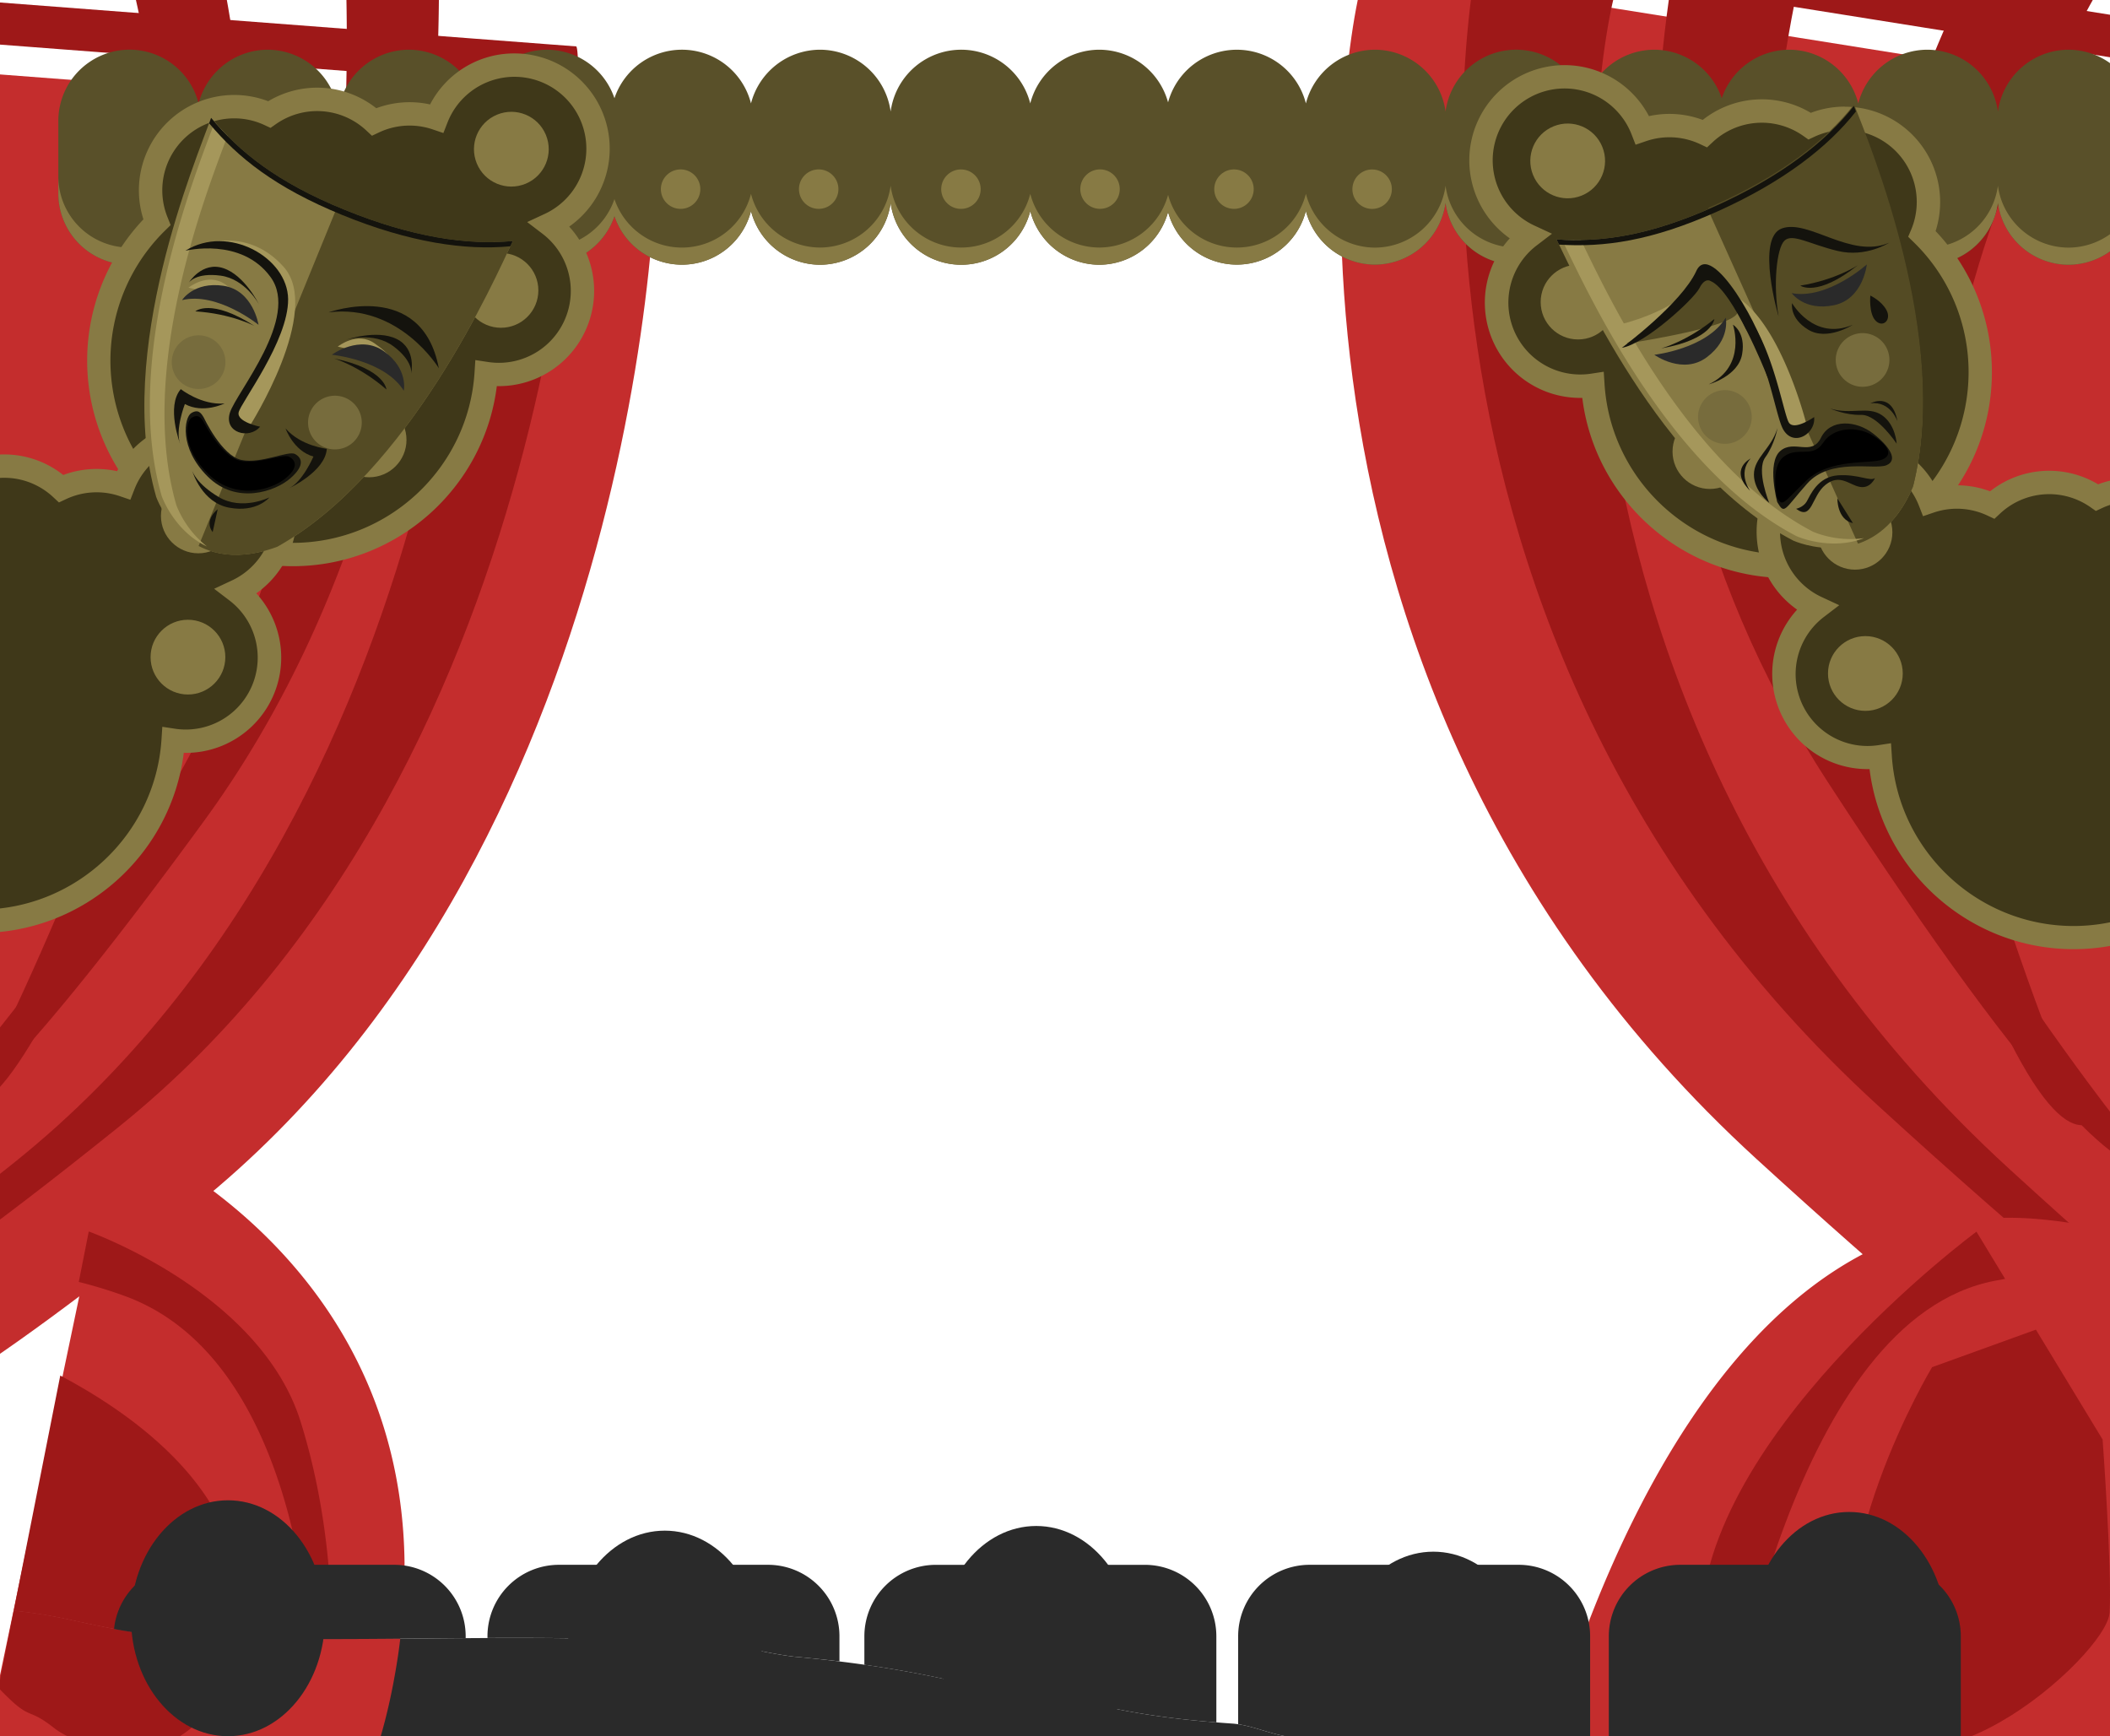 <svg id="Capa_1" data-name="Capa 1" xmlns="http://www.w3.org/2000/svg" viewBox="0 0 1354.8 1114.87"><defs><style>.cls-1{fill:#2a2a2a;}.cls-2{fill:#877a44;}.cls-3{fill:#c42d2d;}.cls-4{fill:#9e1818;}.cls-5{fill:#595029;}.cls-6{fill:#3f3819;}.cls-7{fill:#a5975b;}.cls-8{fill:#544b24;}.cls-9{fill:#14130d;}.cls-10{fill:#776c3d;}.cls-11{fill:none;}</style></defs><title>7415efa3-f50e-4e57-840e-9a1ccc00b27d</title><path class="cls-1" d="M1032,1149.8c-27-3-51-14-78-19-31-5-59-8-90-13-13-2-26-1-39-3-11-2-22-7-33-8-29-2-57-5-87-12-21-5-42-3-63-8-44-12-87-19-132-23-17-2-34-7-51-8-119-9-238,1-357-6-17-1-35-5-54-9a319,319,0,0,0-39.24-6.56v129.44H1304.89v-9.3C1214.19,1156.28,1123.7,1157.57,1032,1149.8Z"/><circle class="cls-2" cx="1157.29" cy="704.35" r="12.67" transform="translate(61.18 1500.57) rotate(-67.32)"/><path class="cls-3" d="M126,773.8c296-238,300-690,294-694L0,47.8l-90,832S-170,1011.8,126,773.8Z"/><path class="cls-4" d="M10,745.8c-73.86,59.39-124.31,95.74-158.43,116.85,8,12.62,53.59-1.49,224.43-138.85,296-238,300-690,294-694L-50-2.2l-2.9,26.81L304,51.8C310,55.8,306,507.8,10,745.8Z"/><path class="cls-4" d="M-55,724.11c10.82,11.74,52-13.24,186.05-197C346.94,231.18,272.84-207.15,255.79-270.2q-33,.56-66,1l-292.14,40a329.51,329.51,0,0,0-59.3,32.48l.64,5.28L193.84-240c6.81,3,110.38,486.46-121.95,804.92C13.92,644.37-26.68,694.15-55,724.11Z"/><path class="cls-4" d="M-20.35,707.41C-7,716.15,26.81,681.88,112,470.91c110.93-274.83,15-593.75-42.6-735.64-22.29,1.75-44.59,4.24-66.94,7.82,50.12,107.43,185.72,470.9,61.38,779C27,613.27-.24,671.45-20.35,707.41Z"/><path class="cls-3" d="M877.89-20c-9,2.15-99.26,445.07,250,764.27s269.2,166.79,269.2,166.79l54.66-839.47Z"/><path class="cls-4" d="M1040.44-13.41l487.64,77.83,1.77-27L956-54.2c-9,2.16-99.26,445.08,250,764.27,201.57,184.23,260.14,211.35,273.63,201.36-41.6-30.62-102-80.9-189.18-160.55C941.18,431.66,1031.49-11.26,1040.44-13.41Z"/><path class="cls-4" d="M1131.28-225.44c-60,150.73-134.63,455.12,42,727.1,142.13,218.86,192.39,255.31,209.48,247-31.84-37.55-76.12-98.07-137.57-192.7-188.6-290.43-90.68-617.8-30.08-755.59Q1173.28-212.75,1131.28-225.44Z"/><path class="cls-4" d="M1347.79-156.91C1246.25-12,1138.7,214.8,1211,452.37c70.31,231.11,108.69,274.48,128.57,269.85-19.54-41-44-105.85-74.37-205.78-78.76-258.89,56-504.89,163.81-646.19Q1388.25-143.53,1347.79-156.91Z"/><path class="cls-5" d="M127.53,135.42a45.93,45.93,0,0,0,44.34,34.49h0a45.9,45.9,0,0,0,45.33-39.7,45.9,45.9,0,0,0,45.33,39.7h0a45.93,45.93,0,0,0,44.34-34.49,45.92,45.92,0,0,0,44.33,34.49h0a45.9,45.9,0,0,0,43.33-31.11,45.73,45.73,0,0,0,87.67-3.33A45.93,45.93,0,0,0,526.53,170h0a45.9,45.9,0,0,0,45.34-39.7,45.73,45.73,0,0,0,89.66,5.21A45.93,45.93,0,0,0,705.87,170h0A45.93,45.93,0,0,0,750,136.09a45.73,45.73,0,0,0,88.48-.67,45.92,45.92,0,0,0,44.33,34.49h0a45.91,45.91,0,0,0,45.34-39.7,45.73,45.73,0,0,0,89.66,5.21,45.93,45.93,0,0,0,44.34,34.49h0a45.92,45.92,0,0,0,43.35-31.11A45.92,45.92,0,0,0,1148.83,170h0a45.93,45.93,0,0,0,44.34-34.49A45.92,45.92,0,0,0,1237.5,170h0a45.9,45.9,0,0,0,45.33-39.7,45.9,45.9,0,0,0,45.34,39.7h0a45.92,45.92,0,0,0,44.33-34.49,45.74,45.74,0,0,0,90.08-11.26V77.67a45.74,45.74,0,0,0-90.08-11.26,45.92,45.92,0,0,0-44.33-34.49h0a45.9,45.9,0,0,0-45.34,39.7,45.9,45.9,0,0,0-45.33-39.7h0a45.92,45.92,0,0,0-44.33,34.49,45.93,45.93,0,0,0-44.34-34.49h0a45.91,45.91,0,0,0-43.33,31.15,45.91,45.91,0,0,0-43.33-31.15h0a45.93,45.93,0,0,0-44.34,34.49,45.73,45.73,0,0,0-89.66,5.21,45.91,45.91,0,0,0-45.34-39.7h0A45.92,45.92,0,0,0,838.5,66.41a45.75,45.75,0,0,0-88.5-.68,45.93,45.93,0,0,0-44.15-33.81h0a45.93,45.93,0,0,0-44.34,34.49,45.72,45.72,0,0,0-89.64,5.21,45.9,45.9,0,0,0-45.34-39.7h0A45.93,45.93,0,0,0,482.2,66.41a45.73,45.73,0,0,0-87.67-3.34A45.89,45.89,0,0,0,351.2,31.92h0a45.92,45.92,0,0,0-44.33,34.49,45.93,45.93,0,0,0-44.34-34.49h0a45.9,45.9,0,0,0-45.33,39.7,45.9,45.9,0,0,0-45.33-39.7h0a45.93,45.93,0,0,0-44.34,34.49A45.74,45.74,0,0,0,37.45,77.67v46.49a45.74,45.74,0,0,0,90.08,11.26Z"/><path class="cls-2" d="M127.53,135.42a45.93,45.93,0,0,0,44.34,34.49h0a45.9,45.9,0,0,0,45.33-39.7,45.9,45.9,0,0,0,45.33,39.7h0a45.93,45.93,0,0,0,44.34-34.49,45.92,45.92,0,0,0,44.33,34.49h0a45.9,45.9,0,0,0,43.33-31.11,45.73,45.73,0,0,0,87.67-3.33A45.93,45.93,0,0,0,526.53,170h0a45.9,45.9,0,0,0,45.34-39.7,45.73,45.73,0,0,0,89.66,5.21A45.93,45.93,0,0,0,705.87,170h0A45.93,45.93,0,0,0,750,136.09a45.73,45.73,0,0,0,88.48-.67,45.92,45.92,0,0,0,44.33,34.49h0a45.91,45.91,0,0,0,45.34-39.7,45.73,45.73,0,0,0,89.66,5.21,45.93,45.93,0,0,0,44.34,34.49h0a45.92,45.92,0,0,0,43.35-31.11A45.92,45.92,0,0,0,1148.83,170h0a45.93,45.93,0,0,0,44.34-34.49A45.92,45.92,0,0,0,1237.5,170h0a45.9,45.9,0,0,0,45.33-39.7,45.9,45.9,0,0,0,45.34,39.7h0a45.92,45.92,0,0,0,44.33-34.49,45.74,45.74,0,0,0,90.08-11.26v-11a45.74,45.74,0,0,1-90.08,11.26A45.92,45.92,0,0,1,1328.17,159h0a45.9,45.9,0,0,1-45.34-39.7A45.9,45.9,0,0,1,1237.5,159h0a45.92,45.92,0,0,1-44.33-34.49A45.93,45.93,0,0,1,1148.83,159h0a45.92,45.92,0,0,1-43.33-31.16A45.92,45.92,0,0,1,1062.17,159h0a45.93,45.93,0,0,1-44.34-34.49,45.73,45.73,0,0,1-89.66-5.21A45.91,45.91,0,0,1,882.83,159h0a45.92,45.92,0,0,1-44.33-34.54,45.73,45.73,0,0,1-88.48.67,45.93,45.93,0,0,1-44.15,33.82h0a45.93,45.93,0,0,1-44.34-34.49,45.73,45.73,0,0,1-89.66-5.21,45.9,45.9,0,0,1-45.34,39.7h0a45.93,45.93,0,0,1-44.33-34.49,45.73,45.73,0,0,1-87.67,3.38,45.9,45.9,0,0,1-43.33,31.11h0a45.92,45.92,0,0,1-44.33-34.49,45.93,45.93,0,0,1-44.34,34.49h0a45.9,45.9,0,0,1-45.33-39.7,45.9,45.9,0,0,1-45.33,39.7h0a45.93,45.93,0,0,1-44.34-34.49,45.74,45.74,0,0,1-90.08-11.26v11a45.74,45.74,0,0,0,90.08,11.26Z"/><circle class="cls-2" cx="170.33" cy="121.47" r="12.67" transform="translate(-23.35 42.38) rotate(-13.28)"/><circle class="cls-2" cx="261.67" cy="121.46" r="12.67" transform="translate(-16.08 43.49) rotate(-9.22)"/><circle class="cls-2" cx="346.13" cy="121.7" r="12.69" transform="translate(-19.42 90.24) rotate(-14.45)"/><circle class="cls-2" cx="437" cy="121.45" r="12.67" transform="translate(-13.88 72.22) rotate(-9.3)"/><circle class="cls-2" cx="525.67" cy="121.44" r="12.67" transform="translate(-12.92 89.84) rotate(-9.65)"/><circle class="cls-2" cx="617.01" cy="121.47" r="12.67" transform="translate(73.8 438.29) rotate(-41.39)"/><circle class="cls-2" cx="706.31" cy="121.44" r="12.67" transform="translate(104.47 510.55) rotate(-42.64)"/><circle class="cls-2" cx="792.33" cy="121.46" r="12.67" transform="translate(122.39 561.6) rotate(-42.02)"/><circle class="cls-2" cx="881.02" cy="121.49" r="12.67" transform="translate(109.72 564.26) rotate(-37.71)"/><circle class="cls-2" cx="972.34" cy="121.5" r="12.67" transform="translate(-3.3 212.82) rotate(-12.47)"/><circle class="cls-2" cx="1061.67" cy="121.45" r="12.67" transform="translate(-3.52 206.67) rotate(-11.1)"/><circle class="cls-2" cx="1147.68" cy="121.5" r="12.67" transform="translate(-1.43 228.64) rotate(-11.37)"/><path class="cls-3" d="M257,1052.25C286.41,811.41,73,726.8,73,726.8L8.68,1034.23A318.11,318.11,0,0,1,48,1040.8c19,4,37,8,54,9C153.68,1052.8,205.36,1052.67,257,1052.25Z"/><path class="cls-3" d="M257,1052.25c-51.64.42-103.32.55-155-2.45-17-1-35-5-54-9a318.11,318.11,0,0,0-39.32-6.57L-27,1204.8l134,60s884,0,1044-14c105.93-9.27,185.55-58,230.75-98-116.58,2-232.17,6.94-349.75-3-18.94-2.1-36.41-8.14-54.47-13.29-7.27,27.16-10.53,44.29-10.53,44.29l-755.38,1.62c19-23.46,34.57-60.13,43.38-115.62Q256.17,1059.44,257,1052.25Z"/><path class="cls-3" d="M1393.42,1152.8c23.07-20.41,37.19-38.56,41.25-48a482.53,482.53,0,0,0,19.91-56.83c-7,.13-14,.39-20.91.83,6.95-.44,13.93-.7,20.91-.83,25.18-88.94,43.14-248.53-145.91-265.17-199.52-17.56-290.76,246.39-319.47,353.71,18.06,5.15,35.53,11.19,54.47,13.29C1161.25,1159.8,1276.84,1154.8,1393.42,1152.8Z"/><path class="cls-4" d="M151.14,1051.8c.75-4.42,1.38-9.07,1.86-14,7.43-77-65.93-128.94-114.31-154.51l-29.88,151A320.15,320.15,0,0,1,48,1040.8c19,4,37,8,54,9C118.38,1050.8,134.76,1051.4,151.14,1051.8Z"/><path class="cls-4" d="M151.14,1051.8c-16.38-.41-32.76-1-49.14-2-17-1-35-5-54-9a320.16,320.16,0,0,0-39.19-6.56L-1,1083.8c22,23,17,11,36,26C53.18,1124.15,134.5,1149.47,151.14,1051.8Z"/><path class="cls-4" d="M198.82,1052.46h14c.33-28.3-1.94-82.57-19.83-139.68-26-83-136-122-136-122l-6.41,32.38A292.57,292.57,0,0,1,79,831.8C174.08,865.36,194.47,999.8,198.82,1052.46Z"/><path class="cls-4" d="M1102.25,1154.12c7.33-50.85,50.5-307.43,178.81-331.74l6.39-1.19-18.39-30.31s-183,135-177,261c3,61.94,5.17,89.79,6.67,102.11Z"/><path class="cls-4" d="M1354.56,1035.37c1.5-28.5-4.5-111-4.5-111l-42.84-70.57-66.66,24.1s-75,124.49-46.5,211.48S1353.06,1063.87,1354.56,1035.37Z"/><path class="cls-1" d="M299,1051.91v-1.36a45.89,45.89,0,0,0-45.75-45.75H118.75A45.91,45.91,0,0,0,73.23,1046,232.37,232.37,0,0,0,102,1049.8C167.67,1053.66,233.33,1052.35,299,1051.91Z"/><path class="cls-1" d="M510,1063.8q14.63,1.31,29,3v-16.3a45.89,45.89,0,0,0-45.75-45.7H358.75A45.89,45.89,0,0,0,313,1050.55v1.25c48.67-.21,97.33.29,146,4C476,1056.8,493,1061.8,510,1063.8Z"/><path class="cls-1" d="M781,1106v-55.43a45.89,45.89,0,0,0-45.75-45.75H600.75A45.89,45.89,0,0,0,555,1050.55V1069a707.31,707.31,0,0,1,87,17.84c21,5,42,3,63,8C731.19,1100.91,755.86,1104,781,1106Z"/><path class="cls-1" d="M954,1130.8c23.28,4.31,44.33,13.07,67,17.33v-97.58a45.89,45.89,0,0,0-45.75-45.75H840.75A45.89,45.89,0,0,0,795,1050.55v56.63c10,1.51,20,5.8,30,7.62,13,2,26,1,39,3C895,1122.8,923,1125.8,954,1130.8Z"/><path class="cls-1" d="M1259,1050.55a45.89,45.89,0,0,0-45.75-45.75h-134.5a45.89,45.89,0,0,0-45.75,45.75v99.33c75.89,6.38,151,6.57,226,5.37Z"/><ellipse class="cls-1" cx="146.37" cy="1039.12" rx="62.25" ry="75.75"/><ellipse class="cls-1" cx="426.85" cy="1058.62" rx="62.25" ry="75.75"/><ellipse class="cls-1" cx="665.34" cy="1055.62" rx="62.25" ry="75.75"/><ellipse class="cls-1" cx="920.33" cy="1072.12" rx="62.25" ry="75.75"/><ellipse class="cls-1" cx="1187.31" cy="1046.62" rx="62.25" ry="75.75"/><path class="cls-6" d="M1184.58,76A53.42,53.42,0,0,0,1162,81a53.62,53.62,0,0,0-67.28,4.73,53.73,53.73,0,0,0-40.09-2.19A53.67,53.67,0,0,0,950.91,103h0A53.68,53.68,0,0,0,982,151.66a53.67,53.67,0,0,0,40.74,95.69,124.49,124.49,0,1,0,211.4-97.13A53.7,53.7,0,0,0,1184.57,76Z"/><path class="cls-2" d="M1184.58,68.47a60.78,60.78,0,0,0-21.89,4A61.11,61.11,0,0,0,1093.31,77a61.22,61.22,0,0,0-34.55-2.43A61.18,61.18,0,0,0,943.41,103a61.42,61.42,0,0,0,26,50.05,61.18,61.18,0,0,0,45.15,102.45h1.4c8.12,65.43,64.23,115.63,131,115.63,72.78,0,132-59.22,132-132a130.93,130.93,0,0,0-36.14-90.73,61.2,61.2,0,0,0-58.24-79.88ZM1264,239.08a117.14,117.14,0,0,1-117,117c-61.44,0-112.71-48-116.73-109.22l-.53-8.16-8.08,1.24a47.36,47.36,0,0,1-7,.53,46.16,46.16,0,0,1-28-82.85l9.86-7.54-11.25-5.22a46.14,46.14,0,1,1,62.31-58.63l2.61,6.7,6.8-2.32a46.21,46.21,0,0,1,34.48,1.88l4.59,2.16,3.71-3.46a46.11,46.11,0,0,1,57.87-4.07l3.54,2.48,3.92-1.83a46.18,46.18,0,0,1,62.1,59.57l-2,4.69,3.62,3.55A116.13,116.13,0,0,1,1264,239.08Z"/><circle class="cls-2" cx="1013.24" cy="193.97" r="24"/><circle class="cls-2" cx="1097.91" cy="289.97" r="24"/><circle class="cls-2" cx="1006.59" cy="103.33" r="24" transform="translate(34.93 385.79) rotate(-22.07)"/><path class="cls-6" d="M1369.07,314.46a53.42,53.42,0,0,0-22.62,5,53.62,53.62,0,0,0-67.28,4.73,53.6,53.6,0,0,0-40.09-2.19,53.67,53.67,0,1,0-72.58,68.15,53.67,53.67,0,0,0,40.74,95.65,124.49,124.49,0,1,0,211.4-97.13,53.7,53.7,0,0,0-49.57-74.25Z"/><path class="cls-2" d="M1369.07,307a60.78,60.78,0,0,0-21.89,4,61.13,61.13,0,0,0-69.38,4.48,61.07,61.07,0,0,0-34.55-2.42,61.16,61.16,0,1,0-89.35,78.4A61.18,61.18,0,0,0,1199,493.87h1.41c8.11,65.42,64.22,115.62,131,115.62,72.78,0,132-59.21,132-132a130.93,130.93,0,0,0-36.15-90.69,61.2,61.2,0,0,0-58.24-79.88Zm79.38,170.61a117.13,117.13,0,0,1-117,117c-61.44,0-112.71-48-116.73-109.21l-.53-8.16-8.08,1.24a47.26,47.26,0,0,1-7,.53,46.16,46.16,0,0,1-28-82.86l9.85-7.53-11.25-5.22a46.17,46.17,0,1,1,62.43-58.63l2.61,6.7,6.8-2.32A46.08,46.08,0,0,1,1276,331l4.59,2.16,3.71-3.46a46.13,46.13,0,0,1,57.87-4.08l3.54,2.48,3.92-1.82a45.66,45.66,0,0,1,19.46-4.3,46.19,46.19,0,0,1,42.59,63.83l-2,4.68,3.62,3.56a116.11,116.11,0,0,1,35.12,83.53Z"/><circle class="cls-2" cx="1197.73" cy="432.46" r="24"/><circle class="cls-2" cx="1191.07" cy="341.79" r="24"/><path class="cls-2" d="M1228.26,312.71h0c23.83-94.32-27.74-218.39-38-244.68-17.77,22.77-46.43,45.26-89.07,64.41s-73,23.15-101.8,21.31c12.84,25.12,65.8,148.57,152.13,193.43C1151.52,347.18,1203.46,370.68,1228.26,312.71Z"/><path class="cls-7" d="M1078,192.17c-16.36,11.32-37.22,16-37.22,16l5.78,12.88,17-13.38S1094.35,180.85,1078,192.17Z"/><path class="cls-8" d="M1228.26,312.71h0c23.83-94.32-27.74-218.39-38-244.68-17.77,22.77-46.43,45.26-89.07,64.41-1.54.7-3.07,1.36-4.58,2L1193,349.12C1205.79,344.8,1218.94,334.49,1228.26,312.71Z"/><path class="cls-8" d="M1228.48,311.73h0c23.83-94.33-27.74-218.4-38-244.68-17.77,22.75-46.43,45.26-89.06,64.41l-4.59,2,96.4,214.65C1206,343.8,1219.17,333.51,1228.48,311.73Z"/><path class="cls-7" d="M1196.85,345.56a64.09,64.09,0,0,1-32.64-4.08c-80.75-42-132.3-152.68-149.13-187.36-4.1.07-8.13,0-12.13-.18,15.15,30.86,67.36,147.1,150.58,190.34C1153.53,344.28,1175,354,1196.85,345.56Z"/><path class="cls-8" d="M1097.1,175.42h-3l-11.3,14.69-12.45,13.57-25.89,16.92s60.61-9,70.06-18.2S1097.1,175.42,1097.1,175.42Z"/><path class="cls-9" d="M1179.75,320s-.33,13.67,10,15.92Z"/><path class="cls-10" d="M1114.58,283.49a17.24,17.24,0,1,0-22.79-8.69A17.24,17.24,0,0,0,1114.58,283.49Z"/><circle class="cls-10" cx="1195.94" cy="231.14" r="17.24" transform="translate(415.77 1166.57) rotate(-61.11)"/><path class="cls-7" d="M1130.48,226.62s16.14,45.79,16.27,47.06,4.6,2.36,6,2.6,7.19-3.68,7.19-3.68-16.1-65-45.44-82.36l8.71,17.53-.5.46A70.4,70.4,0,0,1,1130.48,226.62Z"/><path class="cls-9" d="M1164.82,267.8s-12.58,8.89-16.16,3.62-11.26-54.77-30.8-73.08a29.06,29.06,0,0,0-4.94-3.72c2.75,5.32,6.07,12.27,8.17,16.73,14.28,20.41,19,55.53,23.77,64.21C1151.46,287.5,1166,278.53,1164.82,267.8Z"/><path class="cls-9" d="M1102.68,135.8c42.54-19.1,71.16-41.53,89-64.25-.51-1.3-1-2.46-1.36-3.47-17.83,22.72-46.49,45.21-89.13,64.36s-73,23.15-101.8,21.31c.5,1,1,2.07,1.66,3.32C1029.83,158.89,1060.13,154.86,1102.68,135.8Z"/><path class="cls-9" d="M1160.31,310.58c14.88-16.84,43.26-8.68,50.92-11.83s2.4-11.82-8.45-20.31-27.49-9.73-33.53,2.57-17.22,1-26.11,8.53-2,32.86-2,32.86C1146,330.67,1145.42,327.43,1160.31,310.58Z"/><path d="M1159.88,308.56c15.31-14.62,41.31-10.38,48.75-13.5s3.19-9.61-6.31-15.51-25-5.55-31.69,4.73-16.24,2.21-25.18,8.88-4.53,26.34-4.53,26.34C1144.82,325.71,1144.56,323.17,1159.88,308.56Z"/><path class="cls-9" d="M1172.2,311.26c9.16-7.27,15.15.15,22,1.39s9.71-5.69,9.71-5.69c-3.07,2.37-10.78-2.62-23.82-1.74s-17.86,13-20,16.77-6.83,4.72-6.83,4.72C1163.78,334.59,1163,318.52,1172.2,311.26Z"/><path class="cls-9" d="M1141.29,274.91c-4.08,13.44-15.14,19.07-15.12,29.83s9.81,18.14,9.81,18.14-8.54-20.86-2.51-29.21S1141.29,274.91,1141.29,274.91Z"/><path class="cls-9" d="M1123.71,315.13c.39.38-8.48-10.78.32-20.7C1124,294.43,1109.93,301.43,1123.71,315.13Z"/><path class="cls-9" d="M1217.82,284.89s-.61-12.24-9.5-18.3-19.76-.08-33.17-4.25c0,0,9.62,4.37,19.91,4.07S1217.82,284.89,1217.82,284.89Z"/><path class="cls-9" d="M1218.3,270.38C1214.7,251.29,1201,259,1201,259,1214.15,257.31,1218.4,270.92,1218.3,270.38Z"/><path class="cls-9" d="M1098.38,180.48c14.24,5.87,35.32,58.72,35.32,58.72s4.6,13.19,1.76-6.42-36.75-79.63-46.28-58.78-47.81,49.32-47.81,49.32c14.58-2.24,46.1-31,49.78-38.27S1098.38,180.48,1098.38,180.48Z"/><path class="cls-9" d="M1179.86,161.12c18.22,4.42,33.11-5.25,33.11-5.25-24.4,10.62-51.61-15.28-68.78-9.22s-2,57.54-2.21,56.35c-3.52-19.64-1.31-43.51,3.77-48.44S1161.63,156.71,1179.86,161.12Z"/><path class="cls-1" d="M1108.06,204c-12.06,20-45.85,23.82-45.85,23.82s18.26,13.12,33.68,1.59S1108.06,204,1108.06,204Z"/><path class="cls-9" d="M1066.6,223.73c33-5.78,34.17-18.89,34.17-18.89C1083.06,219.32,1066.6,223.73,1066.6,223.73Z"/><path class="cls-9" d="M1097.2,246.8s18.9-5.17,21.38-19.32-5.88-19-5.88-19S1121.78,235,1097.2,246.8Z"/><path class="cls-1" d="M1177.49,196c18.86-3.86,21.19-26.22,21.19-26.22s-25.24,22.73-48.24,18.46C1150.44,188.26,1158.63,199.89,1177.49,196Z"/><path class="cls-9" d="M1155.93,183.39s10.6,7.8,36.82-13C1192.75,170.39,1178.52,179.8,1155.93,183.39Z"/><path class="cls-9" d="M1189.62,208.57c-25.07,10.59-38.94-13.9-38.94-13.9s-1.93,9.49,10.3,17S1189.62,208.57,1189.62,208.57Z"/><path class="cls-9" d="M1211.35,199.25c-3.18-6.09-10.44-9.46-10.44-9.46s-1.12,11.78,3.56,16.3S1214.52,205.34,1211.35,199.25Z"/><path class="cls-6" d="M188,356.07A124.49,124.49,0,0,0,312.16,239.85a53.66,53.66,0,0,0,40.74-95.69A53.67,53.67,0,0,0,330.33,41.8h0a53.66,53.66,0,0,0-50,34.21,53.6,53.6,0,0,0-40.09,2.19A53.61,53.61,0,0,0,173,73.47a53.68,53.68,0,0,0-72.23,69.25A124.48,124.48,0,0,0,188,356.07Z"/><path class="cls-2" d="M188,363.57c66.75,0,122.86-50.2,131-115.62h1.4a61.18,61.18,0,0,0,45.08-102.44A61.16,61.16,0,0,0,330.33,34.3a60.76,60.76,0,0,0-54.18,32.76,61.22,61.22,0,0,0-34.55,2.43A61.13,61.13,0,0,0,172.22,65a61.22,61.22,0,0,0-80.13,75.84A132,132,0,0,0,188,363.57ZM107.69,139.8A46.19,46.19,0,0,1,150.33,76a45.66,45.66,0,0,1,19.46,4.3l3.92,1.82,3.54-2.48a46.13,46.13,0,0,1,57.87,4.08l3.71,3.45L243.42,85a46.08,46.08,0,0,1,34.48-1.88l6.8,2.31,2.61-6.69a46.16,46.16,0,1,1,62.43,58.62l-11.25,5.23,9.86,7.53a46.17,46.17,0,0,1-35.06,82.32l-8.08-1.23-.53,8.16c-4,61.24-55.29,109.21-116.73,109.21a117,117,0,0,1-82-200.5l3.62-3.55Z"/><circle class="cls-2" cx="321.67" cy="186.47" r="24"/><circle class="cls-2" cx="237" cy="282.47" r="24"/><circle class="cls-2" cx="328.33" cy="95.8" r="24" transform="translate(-11.67 132.94) rotate(-22.5)"/><path class="cls-6" d="M-13,591.56A124.49,124.49,0,0,0,111.17,475.34a55.14,55.14,0,0,0,8.17.61,53.66,53.66,0,0,0,32.57-96.31,53.66,53.66,0,1,0-72.58-68.15,53.71,53.71,0,0,0-40.1,2.2,53.44,53.44,0,0,0-36.56-14.4A53.35,53.35,0,0,0-28,309a53.36,53.36,0,0,0-22.63-5,53.66,53.66,0,0,0-53.66,53.66h0a53.42,53.42,0,0,0,4.1,20.59,124.07,124.07,0,0,0-37.31,88.86A124.49,124.49,0,0,0-13,591.56Z"/><path class="cls-2" d="M-13,599.06c66.75,0,122.86-50.2,131-115.62h1.4A61.19,61.19,0,0,0,164.57,381a61.18,61.18,0,1,0-89.41-78.43A61.1,61.1,0,0,0,40.6,305,60.92,60.92,0,0,0,2.68,291.8a60.76,60.76,0,0,0-31.45,8.71,60.53,60.53,0,0,0-21.89-4,61.24,61.24,0,0,0-61.16,61.17,60.94,60.94,0,0,0,2.92,18.72A130.92,130.92,0,0,0-145,467.07,132.12,132.12,0,0,0-13,599.06ZM-93.3,375.33a45.83,45.83,0,0,1-3.52-17.71,46.22,46.22,0,0,1,46.16-46.17A45.81,45.81,0,0,1-31.2,315.8l3.92,1.83,3.54-2.48A45.86,45.86,0,0,1,2.68,306.8a46,46,0,0,1,31.45,12.39l3.71,3.45,4.59-2.15a46.08,46.08,0,0,1,34.47-1.9l6.8,2.32,2.61-6.69a46.16,46.16,0,1,1,62.44,58.58l-11.25,5.27,9.86,7.53a46.18,46.18,0,0,1-35.06,82.32l-8.08-1.23-.53,8.16C99.67,536.09,48.4,584.06-13,584.06a117.12,117.12,0,0,1-117-117,116.14,116.14,0,0,1,35-83.5l3.62-3.55Z"/><circle class="cls-2" cx="120.68" cy="421.96" r="24"/><circle class="cls-2" cx="127.34" cy="331.29" r="24"/><path class="cls-2" d="M178.22,351h0c84.78-47.78,139-170.69,151-196.2-28.76,2.83-64.8-2.42-108.07-20.1s-67.08-36.9-85.63-59.07c-9.34,26.62-62.24,150.09-35.2,243.55C100.34,319.18,119.13,373,178.22,351Z"/><path class="cls-8" d="M178.22,351c84.78-47.78,139-170.69,151-196.2-28.76,2.83-64.8-2.42-108.07-20.1l-4.63-1.93-89,217.82c12,6.27,28.48,8.71,50.68.44Z"/><path class="cls-7" d="M144.57,182.57c-11.18-7.84-23.57,2.14-23.57,2.14l33.41,7.78S155.74,190.4,144.57,182.57Z"/><path class="cls-7" d="M240.39,220.41c-11.17-7.83-23.52,2.15-23.52,2.15l33.41,7.77S251.57,228.24,240.39,220.41Z"/><path class="cls-7" d="M137.86,78.33c-11.86,32.22-60.1,150.22-34,240.31,0,0,7.76,22.2,29,32.26a64.1,64.1,0,0,1-19.6-26.46C87.92,237,132.57,123.36,146.09,87.24,143.21,84.33,140.48,81.36,137.86,78.33Z"/><path class="cls-1" d="M143.48,183.51c-19-2.85-26.6,9.2-26.6,9.2,22.74-5.49,49.12,15.86,49.12,15.86S162.52,186.37,143.48,183.51Z"/><path class="cls-9" d="M141.65,177c16,2.14,24.66,18.46,24.66,18.46s-9.25-18.79-22.93-23.27-22.13,9.28-22.13,9.28S125.6,174.86,141.65,177Z"/><path class="cls-9" d="M125.41,199.94c22.83,1.39,37.92,9.32,37.92,9.32C135.19,191.14,125.41,199.94,125.41,199.94Z"/><path class="cls-1" d="M246.72,225.7c-15.59-11.3-33.65,2.09-33.65,2.09s33.81,3.25,46.2,23.1C259.27,250.89,262.31,237,246.72,225.7Z"/><path class="cls-9" d="M254.72,217.68c-12.91-6.38-32.67.56-32.67.56s17.58-5.62,30.54,4.09S264,239.8,264,239.8,267.63,224.06,254.72,217.68Z"/><path class="cls-9" d="M214.52,230.18s16.33,4.9,33.6,19.9C248.12,250.08,247.3,236.95,214.52,230.18Z"/><path class="cls-9" d="M281.76,236.44C270.87,178.86,211,200.58,211,200.58,256.53,194.8,281.76,236.44,281.76,236.44Z"/><path class="cls-9" d="M186.32,307.24c9.62-8.3,7.53-13.3,3.13-15.69S167.62,298,155,295.35s-24-26.94-24-26.94c-1.83-3.25-3.7-5.88-8.18-3.16s-8,22.28,10.5,40.71S176.7,315.54,186.32,307.24Z"/><path d="M183.24,307.23c8.68-7.13,6.62-11.64,2.48-13.9s-20,5.19-31.84,2.45-23-24.66-23-24.66c-1.78-2.95-3.59-5.34-7.66-3s-6.8,19.61,10.78,36.54S174.55,314.37,183.24,307.23Z"/><path class="cls-9" d="M173,319.39s-17.51,8.74-32.57-.24c-14-8.34-16.76-16-17.1-17.11.5,1.68,6.49,20.66,23.67,23.93C164.94,329.4,173,319.39,173,319.39Z"/><path class="cls-9" d="M123.28,302v-.13A1.11,1.11,0,0,1,123.28,302Z"/><path class="cls-9" d="M144.18,259.07c-14.89,1.26-28.09-9.19-28.09-9.19-9.61,11.1-.38,35.29-.38,35.29-3.47-9.1,3-25.73,3-25.73C130.46,265.87,144.18,259.07,144.18,259.07Z"/><path class="cls-9" d="M185.39,313.64s23.52-10.81,24.44-25.46c0,0-16.75-1.78-26.49-13.11,0,0,5,14.47,17.92,18.1C201.26,293.17,194.23,309.57,185.39,313.64Z"/><path class="cls-9" d="M136.55,341.7,139.78,327S130.6,333.88,136.55,341.7Z"/><circle class="cls-10" cx="127.52" cy="232.55" r="17.24" transform="translate(-132.69 283.87) rotate(-72.42)"/><path class="cls-10" d="M231,277.87a17.24,17.24,0,1,0-22.49,9.42h0A17.24,17.24,0,0,0,231,277.87Z"/><path class="cls-7" d="M150.29,265c-.84,1,1.46,4.95,2.27,6.15s7.62,2.68,7.62,2.68,47.35-74.3,21.87-102.57S125.24,159,125.24,159l26.27.71s16,6.56,27.1,21.1-5.46,40-5.46,40S151.12,264.08,150.29,265Z"/><path class="cls-9" d="M185,192.14c-.24-26.78-38.44-48.34-66-31.13,0,0,36-9,54.8,17s-22,73.87-26.16,86.91S160.06,282.35,167,274c0,0-15.12-3-13.77-9.21S185.18,218.92,185,192.14Z"/><path class="cls-9" d="M327.67,158.14c.58-1.26,1.11-2.39,1.57-3.37-28.76,2.83-64.8-2.42-108.07-20.1s-67.08-36.87-85.63-59c-.35,1-.78,2.18-1.26,3.48,18.53,22.1,42.33,41.27,85.52,58.92S299,160.93,327.67,158.14Z"/><rect class="cls-11" x="108" y="105.8" width="1116" height="932"/></svg>